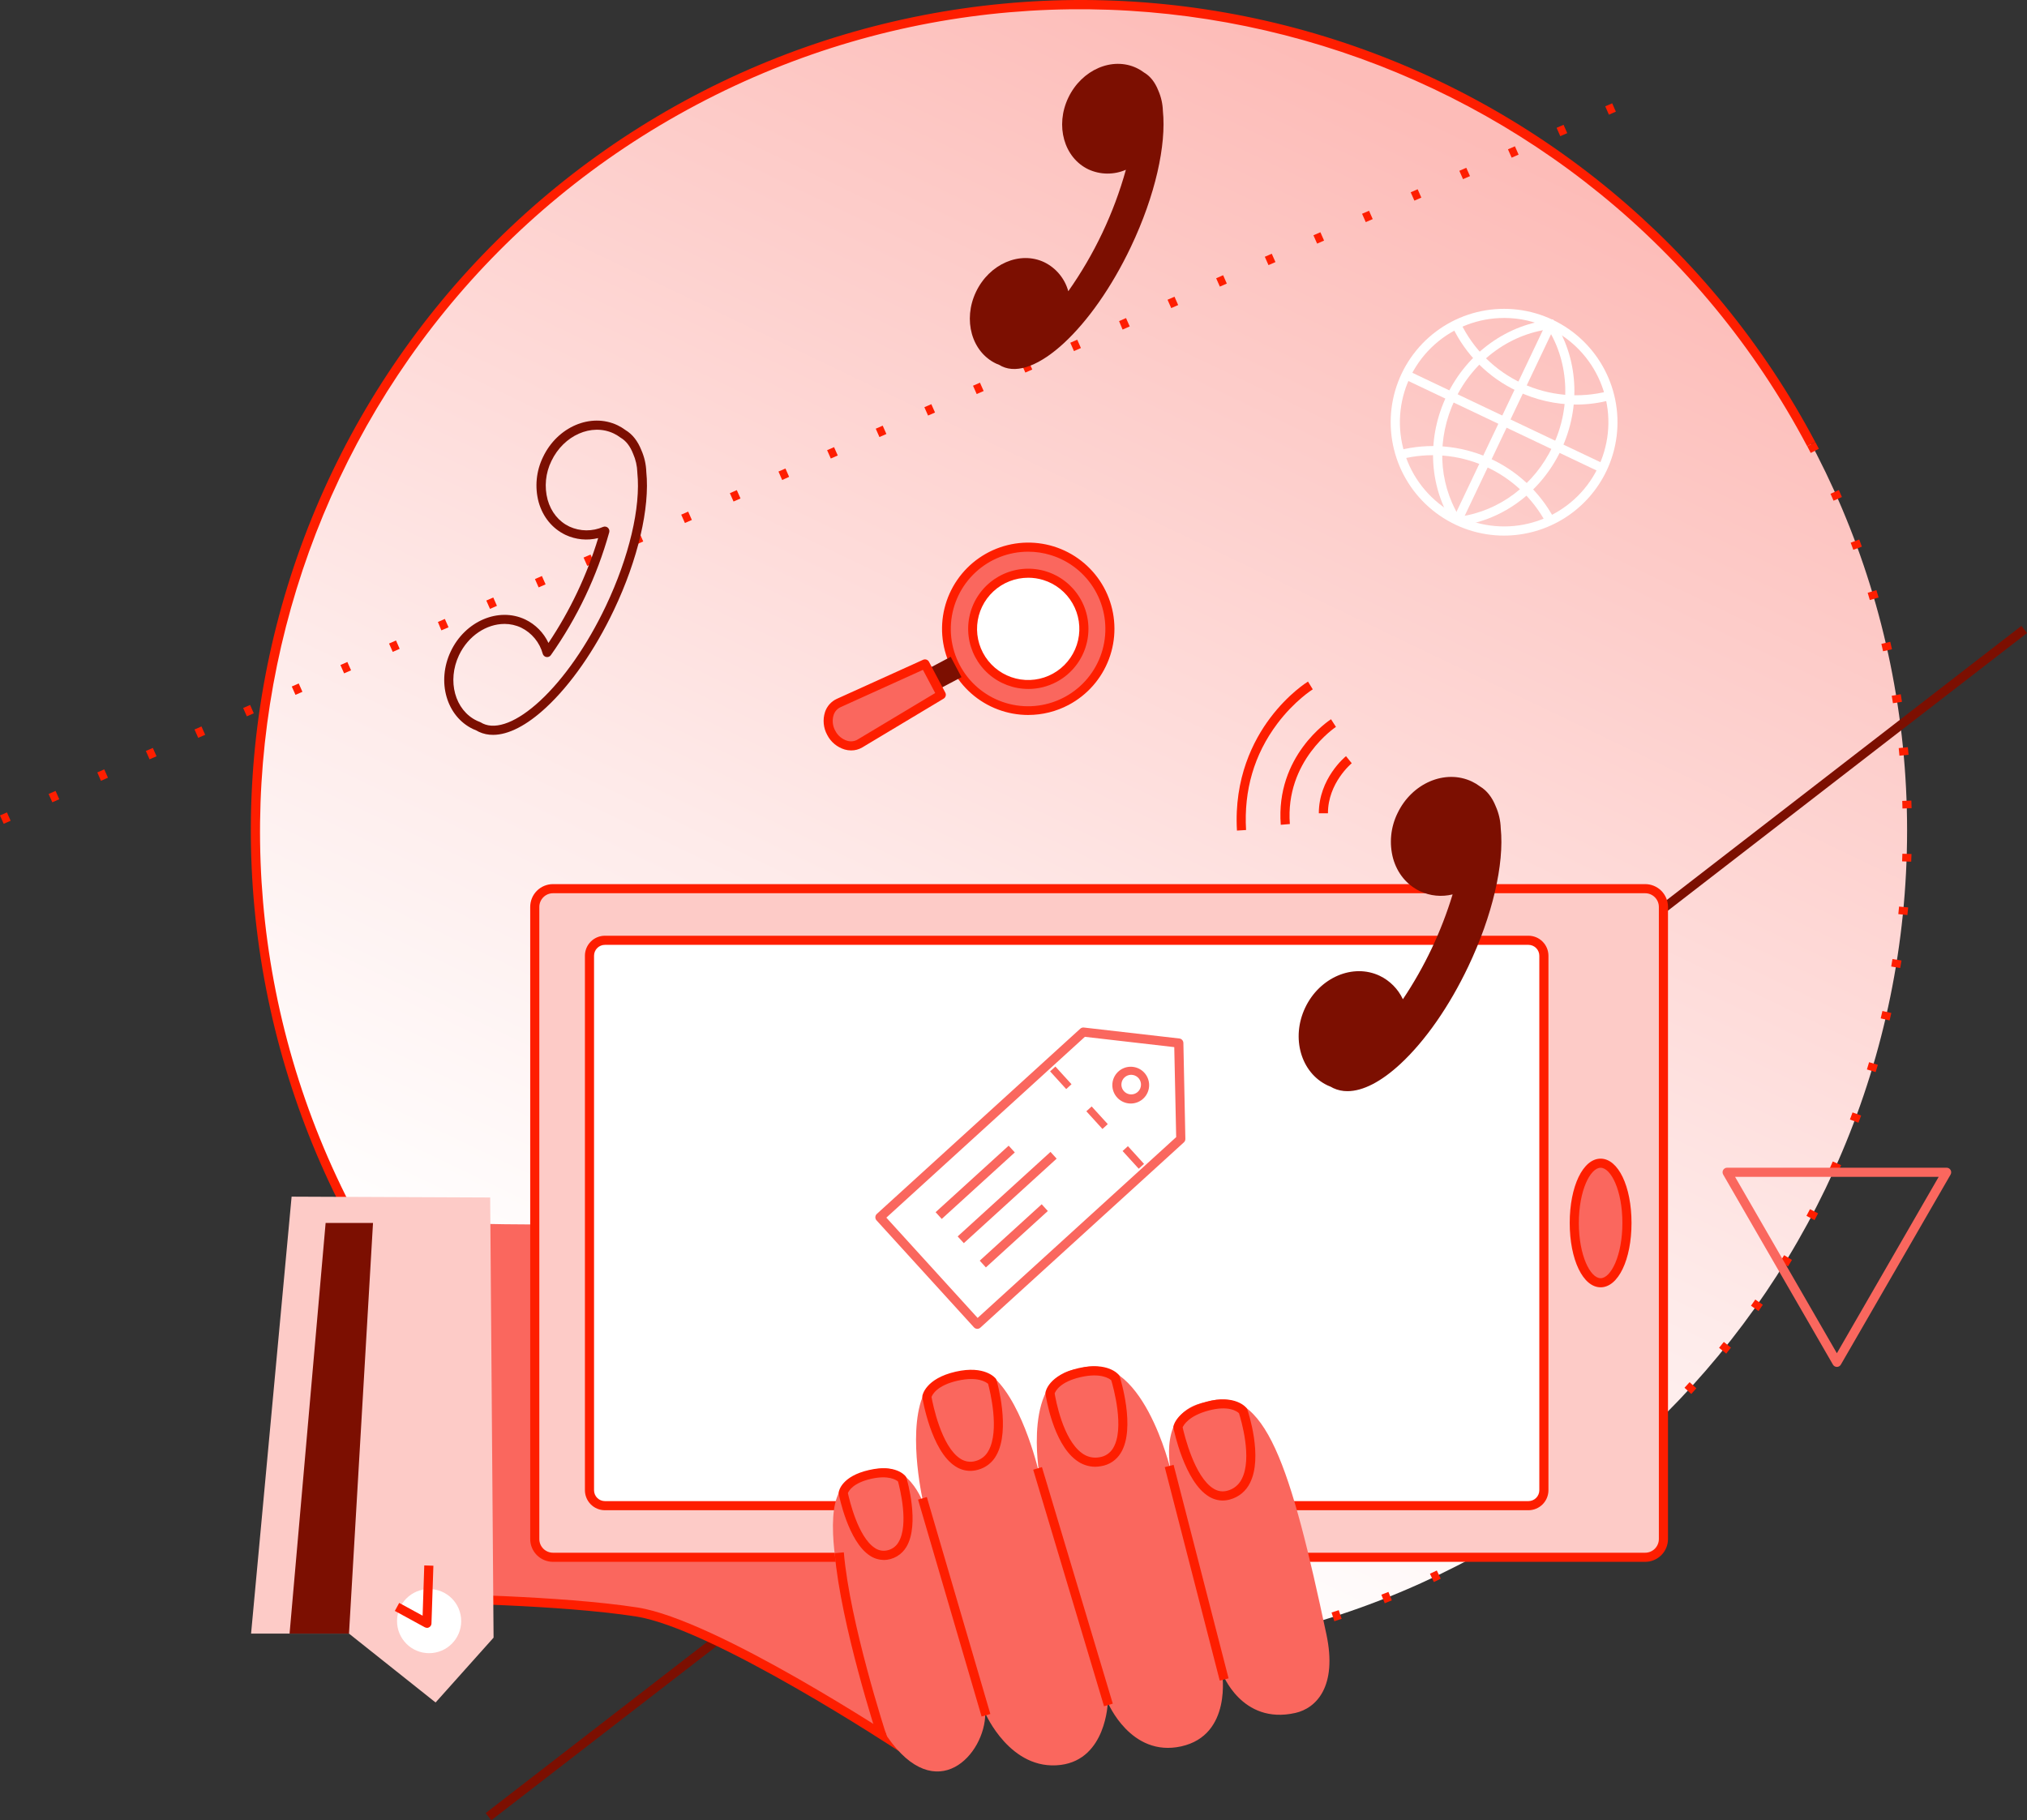<svg xmlns="http://www.w3.org/2000/svg" xmlns:xlink="http://www.w3.org/1999/xlink" id="Layer_1" data-name="Layer 1" viewBox="0 0 1333.77 1197.92"><rect x="0" y="0" width="1333.77" height="1197.92" fill="#333333" stroke="none"/><defs><style>      .cls-1 {        fill: url(#linear-gradient);      }      .cls-2 {        fill: #fff;      }      .cls-3 {        fill: #7c0f01;      }      .cls-4 {        fill: #fe1e00;      }      .cls-5 {        fill: #fa675e;      }      .cls-6 {        fill: #fdcbc7;      }    </style><linearGradient id="linear-gradient" x1="468.27" y1="146.55" x2="938.39" y2="1126.71" gradientTransform="translate(0 1200) scale(1 -1)" gradientUnits="userSpaceOnUse"><stop offset=".1" stop-color="#fff"></stop><stop offset=".41" stop-color="#feebea"></stop><stop offset="1" stop-color="#fdbcb8"></stop></linearGradient></defs><path class="cls-1" d="M711.46,1089.83c300.12,0,543.41-243.3,543.41-543.41S1011.58,3.01,711.46,3.01,168.05,246.3,168.05,546.42s243.29,543.41,543.41,543.41Z"></path><path class="cls-4" d="M709.73,1092.93h-5l.08-6h5l-.08,6ZM739.88,1092.22l-.3-6,5-.28.37,6-5.07.28ZM674.55,1091.65c-1.67-.11-3.35-.23-5-.36l.46-6,5,.37-.46,5.99ZM774.95,1089.27l-.69-6,4.94-.6.75,6c-1.67.21-3.28.41-5,.65v-.05ZM639.53,1088.12l-5-.69.85-5.94,4.92.68-.77,5.95ZM809.76,1084.06l-1.08-5.9,4.89-.92,1.14,5.89c-1.65.32-3.3.63-4.95.93h0ZM604.82,1082.32l-4.93-1,1.23-5.87c1.62.34,3.25.67,4.87,1l-1.17,5.87ZM844.16,1076.58l-1.46-5.82c1.61-.4,3.21-.82,4.82-1.24l1.52,5.81-4.88,1.25ZM570.55,1074.32c-1.62-.44-3.24-.88-4.85-1.32l1.6-5.78,4.8,1.3-1.55,5.8ZM878,1066.89l-1.83-5.71,4.73-1.54,1.89,5.69c-1.59.55-3.19,1.08-4.79,1.59v-.03ZM536.87,1064.15c-1.59-.53-3.17-1.07-4.76-1.62l2-5.67,4.7,1.61-1.94,5.68ZM911.15,1055.05l-2.2-5.58c1.55-.61,3.09-1.22,4.63-1.85l2.25,5.56c-1.56.66-3.16,1.29-4.68,1.9v-.03ZM503.9,1051.86l-4.64-1.93,2.33-5.53,4.59,1.91-2.28,5.55ZM943.47,1041.1l-2.55-5.43c1.5-.7,3-1.42,4.5-2.14l2.6,5.41c-1.51.75-3.02,1.48-4.55,2.19v-.03ZM471.8,1037.48l-4.5-2.22,2.67-5.37c1.49.74,3,1.47,4.46,2.19l-2.63,5.4ZM974.85,1025.13l-2.9-5.26c1.46-.8,2.9-1.6,4.34-2.41l2.94,5.23-4.38,2.44ZM440.67,1021.1l-4.35-2.5,3-5.19c1.43.83,2.86,1.66,4.3,2.48l-2.95,5.21ZM1005.09,1007.25l-3.22-5.07c1.4-.89,2.8-1.78,4.19-2.68l3.26,5c-1.39.92-2.79,1.84-4.21,2.75h-.02ZM410.67,1002.73l-4.18-2.78,3.35-5,4.13,2.75-3.3,5.03ZM1034.15,987.43l-3.54-4.85c1.34-1,2.68-2,4-3l3.58,4.82-4.04,3.03ZM381.94,982.43c-1.33-1.01-2.67-2.01-4-3l3.66-4.76,3.94,3-3.6,4.76ZM1061.88,965.74l-3.84-4.61,3.8-3.2,3.89,4.57c-1.26,1.12-2.53,2.21-3.82,3.28l-.03-.04ZM354.57,960.35l-3.78-3.28,4-4.51c1.24,1.08,2.49,2.17,3.74,3.25l-3.96,4.54ZM1088.14,942.35l-4.14-4.35c1.2-1.13,2.39-2.28,3.58-3.42l4.17,4.31-3.61,3.46ZM328.7,936.55l-3.56-3.52,4.25-4.25c1.16,1.17,2.34,2.34,3.52,3.49l-4.21,4.28ZM1112.81,917.33l-4.4-4.07c1.12-1.22,2.23-2.43,3.34-3.65l4.45,4c-1.1,1.28-2.22,2.53-3.36,3.77l-.03-.05ZM304.43,911.14l-3.33-3.76,4.51-4c1.09,1.25,2.19,2.49,3.3,3.72l-4.48,4.04ZM1135.82,890.76l-4.66-3.78c1.04-1.28,2.08-2.57,3.11-3.86l4.69,3.73c-1.02,1.34-2.06,2.66-3.11,3.96l-.03-.05ZM281.82,884.18c-1.04-1.34-2.07-2.67-3.09-4l4.75-3.66c1,1.31,2,2.62,3.06,3.92l-4.72,3.74ZM1157.05,862.75l-4.9-3.47c.96-1.34,1.91-2.69,2.85-4.06l4.93,3.42c-.93,1.41-1.87,2.8-2.83,4.16l-.05-.05ZM261.05,855.81c-.95-1.38-1.89-2.77-2.83-4.16l5-3.34,2.79,4.11-4.96,3.39ZM1176.48,833.42l-5.1-3.15,2.58-4.24,5.14,3.1c-.86,1.49-1.73,2.91-2.61,4.34v-.05ZM242.11,826.22c-.86-1.44-1.71-2.88-2.55-4.33l5.18-3c.84,1.43,1.68,2.86,2.53,4.28l-5.16,3.05ZM1193.97,802.95l-5.31-2.81c.78-1.47,1.55-2.93,2.31-4.4l5.33,2.76c-.77,1.49-1.55,2.98-2.33,4.45ZM1209.44,771.37l-5.47-2.47c.68-1.51,1.36-3,2-4.54l5.5,2.42c-.67,1.53-1.34,3.06-2.03,4.59ZM1222.87,738.85l-5.62-2.11c.58-1.55,1.16-3.1,1.73-4.66l5.63,2.06c-.57,1.57-1.15,3.14-1.74,4.71ZM1234.18,705.54l-5.74-1.75c.49-1.58,1-3.17,1.43-4.76l5.76,1.7c-.48,1.59-.96,3.21-1.45,4.81ZM1243.35,671.54l-5.84-1.37c.38-1.62.75-3.23,1.12-4.85l5.85,1.32c-.37,1.66-.74,3.3-1.13,4.93v-.03ZM1250.35,637.05l-5.92-1c.28-1.63.55-3.27.81-4.91l5.93.95c-.3,1.68-.57,3.34-.85,4.99l.03-.03ZM1255.1,602.18l-6-.62c.17-1.65.33-3.3.49-4.95l6,.56c-.18,1.7-.35,3.37-.52,5.04l.03-.03ZM1257.6,567.07l-6-.23c.06-1.66.12-3.32.17-5l6,.18c-.1,1.73-.1,3.41-.2,5.08l.03-.03ZM1251.83,532.07l-.15-5,6-.21c.06,1.67.11,3.35.15,5l-6,.21ZM1249.83,497.32c-.15-1.65-.31-3.3-.47-5l6-.6c.17,1.67.33,3.34.48,5l-6.01.6ZM1245.56,462.78c-.26-1.64-.52-3.28-.79-4.91l5.92-1c.27,1.66.54,3.31.8,5l-5.93.91ZM1239.06,428.59c-.36-1.62-.73-3.24-1.11-4.86l5.84-1.36c.38,1.63.76,3.27,1.12,4.9l-5.85,1.32ZM1230.35,394.88c-.46-1.59-.94-3.18-1.42-4.77l5.74-1.74c.49,1.61.97,3.22,1.44,4.83l-5.76,1.68ZM1219.48,361.81c-.57-1.56-1.14-3.11-1.73-4.67l5.62-2.11c.59,1.57,1.17,3.15,1.75,4.72l-5.64,2.06ZM1206.48,329.51c-.67-1.52-1.34-3-2-4.56l5.48-2.46c.67,1.53,1.33,3.07,2,4.6l-5.48,2.42ZM1191.48,298.09c-.76-1.48-1.53-2.95-2.31-4.42l5.3-2.81c.79,1.49,1.57,2.98,2.34,4.47l-5.33,2.76Z"></path><path class="cls-4" d="M228.5,801.99c-33.56-63.42-54.3-132.84-61.04-204.27-6.74-71.44.66-143.51,21.78-212.08,42.64-138.5,138.56-254.39,266.64-322.17C583.97-4.33,733.74-18.45,872.24,24.19c138.5,42.64,254.39,138.56,322.17,266.65l-5.3,2.81C1049.73,30.32,722.07-70.61,458.67,68.77,195.27,208.15,94.41,535.77,233.79,799.19l-5.29,2.8Z"></path><path class="cls-4" d="M2.42,542.13l-2.42-5.49,4.57-2,2.43,5.49-4.58,2ZM34.42,527.98l-2.43-5.48,4.58-2,2.42,5.48-4.57,2ZM66.42,513.84l-2.39-5.52,4.57-2,2.43,5.49-4.61,2.03ZM98.42,499.7l-2.43-5.49,4.58-2,2.42,5.49-4.57,2ZM130.42,485.56l-2.42-5.49,4.57-2,2.43,5.49-4.58,2ZM162.42,471.41l-2.43-5.48,4.58-2,2.42,5.48-4.57,2ZM194.42,457.27l-2.43-5.49,4.57-2,2.43,5.49-4.57,2ZM226.42,443.13l-2.42-5.49,4.57-2,2.42,5.49-4.57,2ZM258.42,428.99l-2.43-5.49,4.58-2,2.42,5.49-4.57,2ZM290.42,414.84l-2.28-5.52,4.57-2,2.42,5.49-4.71,2.03ZM322.42,400.7l-2.43-5.49,4.58-2,2.42,5.49-4.57,2ZM354.42,386.56l-2.42-5.49,4.57-2,2.43,5.49-4.58,2ZM386.42,372.42l-2.43-5.49,4.58-2,2.42,5.48-4.57,2.01ZM418.67,358.32l-2.42-5.49,4.57-2,2.43,5.49-4.58,2ZM450.67,344.18l-2.43-5.49,4.58-2,2.42,5.49-4.57,2ZM482.67,330.04l-2.42-5.49,4.57-2,2.43,5.49-4.58,2ZM514.67,315.89l-2.43-5.57,4.58-2,2.42,5.48-4.57,2.09ZM546.67,301.75l-2.43-5.49,4.57-2,2.43,5.49-4.57,2ZM578.67,287.61l-2.42-5.49,4.57-2,2.42,5.49-4.57,2ZM610.67,273.47l-2.43-5.49,4.57-2,2.43,5.49-4.57,2ZM642.67,259.32l-2.42-5.48,4.57-2,2.42,5.48-4.57,2ZM674.67,245.18l-2.43-5.49,4.58-2,2.42,5.49-4.57,2ZM706.67,231.04l-2.42-5.49,4.57-2,2.42,5.49-4.57,2ZM738.67,216.9l-2.32-5.58,4.58-2,2.42,5.49-4.68,2.09ZM770.67,202.75l-2.42-5.49,4.57-2,2.42,5.49-4.57,2ZM802.67,188.61l-2.43-5.49,4.58-2,2.42,5.49-4.57,2ZM834.67,174.47l-2.42-5.49,4.57-2,2.43,5.49-4.58,2ZM866.67,160.33l-2.43-5.49,4.58-2,2.42,5.48-4.57,2.01ZM898.67,146.18l-2.42-5.49,4.57-2,2.43,5.49-4.58,2ZM930.67,132.04l-2.43-5.49,4.58-2,2.42,5.49-4.57,2ZM962.67,117.9l-2.42-5.49,4.57-2,2.43,5.49-4.58,2ZM994.67,103.76l-2.43-5.49,4.58-2,2.42,5.48-4.57,2.01ZM1026.67,89.61l-2.42-5.49,4.57-2,2.43,5.49-4.58,2ZM1058.67,75.47l-2.42-5.49,4.57-2,2.42,5.49-4.57,2Z"></path><path class="cls-3" d="M1330.1,411.87l-1010.53,781.31,3.67,4.74,1010.53-781.3-3.67-4.75Z"></path><path class="cls-5" d="M297.21,804.83s53.33,2.21,120.89,0c67.56-2.21,108.44-26.79,108.44-26.79l64,372.57s-120-81.78-171.55-89.78-136-8.88-136-8.88l14.22-247.12Z"></path><path class="cls-4" d="M591.18,1152.22c-1.21-.8-122.33-80.61-172.65-88.42-50.75-7.88-134.73-8.85-135.57-8.85l.06-6c.85,0,85.25,1,136.43,8.92,51.61,8,170,86,175,89.35l-3.27,5Z"></path><path class="cls-5" d="M1208.67,899.55c-.53,0-1.04-.14-1.5-.41-.45-.26-.83-.64-1.09-1.09l-72.23-125.09c-.26-.46-.4-.97-.4-1.5s.14-1.05.4-1.5.64-.83,1.1-1.1.97-.4,1.5-.4h144.45c.53,0,1.04.14,1.5.41.45.26.83.64,1.09,1.1.26.46.4.97.4,1.5s-.14,1.04-.4,1.5l-72.22,125.09c-.26.45-.64.83-1.1,1.09-.46.27-.97.41-1.5.41h0ZM1141.67,774.46l67,116.09,67-116.09h-134Z"></path><path class="cls-6" d="M1082.55,584.83H363.88c-6.63,0-12,5.37-12,12v416c0,6.62,5.37,12,12,12h718.67c6.63,0,12-5.38,12-12v-416c0-6.63-5.37-12-12-12Z"></path><path class="cls-4" d="M1082.54,1027.83H363.88c-3.98,0-7.79-1.58-10.61-4.4-2.81-2.81-4.39-6.63-4.39-10.6v-416c0-3.98,1.58-7.79,4.39-10.61,2.81-2.81,6.63-4.39,10.61-4.39h718.66c3.98,0,7.79,1.58,10.61,4.39,2.81,2.81,4.39,6.63,4.39,10.61v416c0,3.97-1.58,7.79-4.39,10.6-2.82,2.82-6.63,4.4-10.61,4.4ZM363.88,587.83c-2.39,0-4.68.95-6.36,2.64s-2.64,3.98-2.64,6.36v416c0,1.18.23,2.35.68,3.44.45,1.09,1.12,2.08,1.95,2.92.84.84,1.83,1.5,2.92,1.95,1.09.45,2.26.69,3.44.69h718.66c1.18,0,2.35-.24,3.44-.69,1.1-.45,2.09-1.11,2.92-1.95.84-.84,1.5-1.83,1.95-2.92.46-1.09.69-2.26.69-3.44v-416c0-2.39-.95-4.68-2.64-6.36-1.68-1.69-3.97-2.64-6.36-2.64H363.88Z"></path><path class="cls-2" d="M1005.73,618.8H398.03c-5.61,0-10.15,4.54-10.15,10.15v351.76c0,5.6,4.54,10.15,10.15,10.15h607.7c5.61,0,10.15-4.55,10.15-10.15v-351.76c0-5.61-4.54-10.15-10.15-10.15Z"></path><path class="cls-4" d="M1005.73,993.87H398.02c-3.49-.01-6.83-1.4-9.29-3.86-2.46-2.47-3.85-5.81-3.85-9.29v-351.77c0-3.49,1.39-6.83,3.85-9.29,2.46-2.47,5.8-3.85,9.29-3.86h607.71c3.49,0,6.83,1.39,9.29,3.86,2.47,2.47,3.85,5.81,3.86,9.29v351.77c-.01,3.48-1.39,6.82-3.86,9.29-2.46,2.46-5.8,3.85-9.29,3.86h0ZM398.02,621.8c-1.9,0-3.71.76-5.05,2.1-1.34,1.34-2.09,3.16-2.09,5.05v351.77c0,1.89.75,3.71,2.09,5.05,1.34,1.34,3.15,2.09,5.05,2.1h607.71c1.9-.01,3.71-.76,5.05-2.1,1.34-1.34,2.1-3.16,2.1-5.05v-351.77c0-1.9-.76-3.71-2.1-5.05-1.34-1.34-3.15-2.09-5.05-2.1H398.02Z"></path><path class="cls-5" d="M1053.21,844.16c9.57,0,17.33-17.61,17.33-39.33s-7.76-39.33-17.33-39.33-17.33,17.61-17.33,39.33,7.76,39.33,17.33,39.33Z"></path><path class="cls-4" d="M1053.21,847.17c-11.59,0-20.33-18.2-20.33-42.34s8.74-42.33,20.33-42.33,20.33,18.2,20.33,42.33-8.74,42.34-20.33,42.34ZM1053.21,768.5c-6.78,0-14.33,14.92-14.33,36.33s7.55,36.34,14.33,36.34,14.33-14.92,14.33-36.34-7.55-36.33-14.33-36.33h0Z"></path><path class="cls-2" d="M989.67,352.48c-16.17,0-31.9-5.26-44.82-14.98-12.93-9.72-22.34-23.37-26.84-38.9-4.49-15.53-3.82-32.1,1.92-47.22,5.74-15.12,16.23-27.96,29.9-36.6,13.67-8.64,29.78-12.6,45.89-11.3,16.12,1.31,31.37,7.81,43.47,18.54,12.1,10.73,20.39,25.09,23.62,40.93,3.23,15.84,1.23,32.31-5.71,46.91h0c-6.07,12.74-15.63,23.51-27.56,31.05-11.93,7.54-25.76,11.55-39.87,11.56h0ZM989.83,209.25c-16.88-.03-33.18,6.18-45.78,17.42-12.6,11.24-20.61,26.73-22.49,43.51-1.89,16.78,2.47,33.66,12.26,47.42,9.78,13.76,24.3,23.43,40.76,27.15,16.47,3.73,33.73,1.25,48.49-6.96,14.75-8.21,25.97-21.57,31.49-37.52,5.52-15.96,4.96-33.39-1.57-48.96s-18.57-28.19-33.82-35.43c-9.16-4.35-19.18-6.62-29.32-6.64h-.02Z"></path><path class="cls-2" d="M961.34,345.92l-.84-5.94c26.31-3.72,49.19-21,61.2-46.29,12.6-26.5,10.7-57.21-5-80.14l5-3.38c16.85,24.69,18.92,57.67,5.41,86.09-12.87,27.06-37.44,45.66-65.77,49.66Z"></path><path class="cls-2" d="M1017.78,211.88l-61.39,129.12,5.42,2.58,61.39-129.12-5.42-2.58Z"></path><path class="cls-2" d="M954.89,342.85c-14.78-24.48-15.91-55.28-3-82.37,13.51-28.41,40.4-47.63,70.18-50.15l.51,6c-27.67,2.34-52.68,20.25-65.27,46.75-12,25.27-11,53.94,2.74,76.69l-5.16,3.08Z"></path><path class="cls-2" d="M1017.3,344.16c-8.92-16.64-23.15-29.81-40.43-37.43-17.28-7.61-36.6-9.22-54.9-4.57l-1.55-5.8c19.62-5.01,40.36-3.3,58.9,4.86,18.53,8.16,33.8,22.3,43.35,40.16l-5.37,2.78Z"></path><path class="cls-2" d="M927.03,244.24l-2.58,5.42,129.12,61.39,2.58-5.42-129.12-61.39Z"></path><path class="cls-2" d="M1037.16,266.24c-13.46-.03-26.74-3.06-38.88-8.86-18.75-8.81-33.86-23.86-42.73-42.58l5.43-2.54c8.48,17.65,22.83,31.81,40.6,40.04,17.76,8.23,37.84,10.04,56.79,5.1l1.58,5.79c-7.43,2.03-15.09,3.06-22.79,3.05h0Z"></path><path class="cls-5" d="M676.55,467.52c29.67,0,53.72-24.05,53.72-53.72s-24.05-53.72-53.72-53.72-53.72,24.05-53.72,53.72,24.05,53.72,53.72,53.72Z"></path><path class="cls-4" d="M676.67,470.52c-13.85.02-27.24-5.03-37.62-14.2-10.39-9.17-17.06-21.82-18.76-35.57-1.7-13.75,1.7-27.65,9.55-39.07,7.85-11.42,19.6-19.57,33.05-22.92,13.44-3.35,27.65-1.66,39.93,4.75,12.28,6.41,21.8,17.09,26.75,30.03,4.95,12.94,4.99,27.25.11,40.21-4.87,12.97-14.33,23.71-26.58,30.18-8.15,4.31-17.22,6.56-26.43,6.58h0ZM676.51,363.06c-12.83,0-25.19,4.84-34.6,13.56s-15.18,20.68-16.14,33.47c-.97,12.79,2.94,25.48,10.93,35.52s19.49,16.68,32.17,18.6c12.69,1.92,25.63-1.03,36.24-8.25,10.6-7.22,18.09-18.18,20.95-30.69s.89-25.63-5.51-36.75c-6.41-11.12-16.78-19.4-29.04-23.19-4.86-1.51-9.93-2.28-15.02-2.27h.02Z"></path><path class="cls-2" d="M676.55,450.39c20.21,0,36.59-16.38,36.59-36.59s-16.38-36.59-36.59-36.59-36.59,16.38-36.59,36.59,16.38,36.59,36.59,36.59Z"></path><path class="cls-4" d="M676.67,453.39c-9.66.01-19-3.51-26.24-9.91s-11.9-15.23-13.08-24.82c-1.18-9.59,1.19-19.29,6.66-27.25s13.68-13.65,23.06-15.98c9.38-2.33,19.29-1.15,27.86,3.32,8.57,4.47,15.2,11.92,18.66,20.95,3.45,9.03,3.48,19.01.08,28.05-3.4,9.05-10,16.54-18.54,21.06-5.69,3-12.02,4.58-18.45,4.59ZM676.56,380.2c-8.49,0-16.67,3.21-22.89,8.98-6.23,5.77-10.04,13.69-10.68,22.16-.64,8.47,1.95,16.86,7.24,23.5,5.29,6.64,12.9,11.03,21.3,12.3,8.4,1.27,16.96-.68,23.98-5.47,7.02-4.78,11.97-12.04,13.86-20.31s.59-16.97-3.66-24.32c-4.24-7.36-11.11-12.84-19.22-15.34-3.23-1-6.6-1.51-9.98-1.5h.05Z"></path><path class="cls-3" d="M632.65,445.62l-7.08-13.38-38.61,20.44,7.08,13.38,38.62-20.44Z"></path><path class="cls-5" d="M546.94,482.23c-4-7.62-1.82-16.56,4.86-19.59l56.87-25.73,10.73,20.26-53.61,32.15c-6.25,3.71-14.83.5-18.85-7.09Z"></path><path class="cls-4" d="M560.05,493.85c-1.42,0-2.83-.2-4.2-.59-2.48-.74-4.78-1.98-6.77-3.63s-3.62-3.7-4.79-6h0c-1.24-2.27-2.01-4.77-2.26-7.35-.25-2.58.03-5.18.82-7.65.62-1.9,1.62-3.65,2.95-5.15s2.95-2.7,4.76-3.54l56.83-25.74c.7-.31,1.49-.35,2.21-.11s1.32.76,1.68,1.44l10.72,20.26c.37.68.46,1.48.25,2.22s-.69,1.38-1.36,1.78l-53.55,32.11c-2.21,1.3-4.73,1.97-7.29,1.95ZM549.59,480.85c.8,1.58,1.9,2.99,3.26,4.13,1.35,1.14,2.92,2,4.61,2.52,1.12.35,2.31.45,3.48.32,1.17-.13,2.3-.51,3.31-1.1l51.12-30.64-8.08-15.26-54.25,24.58c-1.07.5-2.02,1.22-2.8,2.11s-1.36,1.93-1.72,3.05c-.53,1.7-.7,3.49-.52,5.25.18,1.77.72,3.48,1.58,5.04h0Z"></path><path class="cls-5" d="M643.08,874.51c-.42-.01-.83-.1-1.22-.27-.38-.17-.72-.42-1-.73l-64.1-70.4c-.27-.29-.47-.63-.61-1-.13-.37-.19-.76-.17-1.16.02-.39.11-.78.28-1.14s.4-.68.7-.94l133.87-121.9c.32-.29.69-.5,1.1-.64s.84-.17,1.26-.12l62.8,7.21c.72.08,1.39.41,1.88.95s.77,1.23.8,1.95l1.3,63.2c0,.43-.08.85-.25,1.25-.17.39-.43.75-.75,1.03l-133.87,121.9c-.55.51-1.27.8-2.02.81h0ZM583.22,801.32l60.06,66,130.65-119-1.26-59.22-58.81-6.78-130.64,119Z"></path><path class="cls-5" d="M744.33,726.22h-.6c-3.18-.08-6.21-1.41-8.42-3.7-2.21-2.29-3.43-5.37-3.39-8.55.04-3.19,1.33-6.23,3.6-8.47s5.32-3.49,8.51-3.49,6.24,1.25,8.51,3.49c2.27,2.24,3.56,5.28,3.6,8.47s-1.18,6.26-3.39,8.55c-2.21,2.3-5.24,3.62-8.42,3.7h0ZM744.33,707.31c-1.6,0-3.15.6-4.33,1.68-1.1,1-1.83,2.36-2.04,3.84-.22,1.48.08,2.98.85,4.26.77,1.28,1.96,2.25,3.36,2.75s2.94.5,4.35,0c1.4-.5,2.59-1.48,3.35-2.76.76-1.28,1.06-2.79.84-4.27-.22-1.47-.95-2.83-2.06-3.83-1.11-1-2.53-1.58-4.02-1.65h-.31Z"></path><path class="cls-5" d="M690.96,705.06l3.49-3.18,10.61,11.65-3.5,3.18-10.6-11.65ZM714.82,731.32l3.49-3.18,10.61,11.64-3.5,3.19-10.6-11.65ZM738.67,757.48l3.5-3.19,10.6,11.65-3.49,3.18-10.61-11.64Z"></path><path class="cls-5" d="M685.43,792.52l-40.76,37.11,4.04,4.44,40.76-37.11-4.04-4.44Z"></path><path class="cls-5" d="M691.23,758.05l-61.08,55.62,4.04,4.44,61.08-55.62-4.04-4.44Z"></path><path class="cls-5" d="M663.7,753.96l-48.07,43.77,4.04,4.44,48.07-43.77-4.04-4.44Z"></path><path class="cls-3" d="M984.49,545.2c-.14-4.6-1.16-9.13-3-13.34-2.12-5.38-5.22-9.43-9.31-11.83-1.53-1.17-3.18-2.17-4.92-3-16.08-7.64-36.2,1.1-45,19.51-8.8,18.41-2.82,39.54,13.25,47.18,3.86,1.78,8.05,2.72,12.29,2.76,4.25.04,8.46-.81,12.35-2.51-7.96,28.62-20.78,55.65-37.9,79.93-1.13-4.12-3.13-7.94-5.85-11.23-2.72-3.29-6.11-5.96-9.94-7.84-16.07-7.64-36.2,1.1-44.95,19.52s-2.84,39.54,13.26,47.18c.72.34,1.45.64,2.19.91.52.33,1.06.63,1.61.9,21.4,10.16,59.39-25,84.85-78.6,16.16-33.99,23.39-67.2,21.07-89.54Z"></path><path class="cls-3" d="M765.18,72.95c-.14-4.6-1.16-9.13-3-13.34-2.12-5.38-5.22-9.43-9.31-11.83-1.53-1.17-3.18-2.17-4.92-3-16.08-7.64-36.2,1.1-45,19.51-8.8,18.41-2.82,39.54,13.25,47.18,3.86,1.78,8.05,2.72,12.29,2.76,4.25.04,8.46-.81,12.35-2.51-7.96,28.62-20.78,55.65-37.9,79.93-1.13-4.12-3.13-7.94-5.85-11.23-2.72-3.29-6.11-5.96-9.94-7.84-16.07-7.64-36.2,1.1-44.95,19.52s-2.84,39.54,13.26,47.18c.72.34,1.45.64,2.19.91.52.33,1.06.63,1.61.9,21.4,10.16,59.39-25,84.85-78.6,16.16-33.99,23.39-67.2,21.07-89.54Z"></path><path class="cls-3" d="M886.67,718.08c-3.23.04-6.43-.64-9.36-2-.52-.25-1.05-.53-1.65-.89-.81-.31-1.49-.6-2.15-.91-17.54-8.34-24.12-31.3-14.67-51.18,9.45-19.88,31.41-29.27,49-20.94,6.71,3.23,12.11,8.68,15.27,15.43,14.25-21.26,25.27-44.51,32.72-69-7.2,1.79-14.8,1.04-21.52-2.12-8.64-4.15-14.87-11.73-17.64-21.49-2.67-9.93-1.65-20.49,2.86-29.73,9.45-19.88,31.41-29.27,49-20.93,1.87.89,3.64,1.97,5.3,3.21,4.52,2.71,8,7.14,10.4,13.17,1.99,4.51,3.1,9.36,3.26,14.29,2.44,23.75-5.54,57.77-21.34,91-12.48,26.25-28.33,49-44.63,64.12-12.77,11.85-24.8,17.97-34.85,17.97ZM894.17,645.08c-11.8,0-23.83,7.76-29.91,20.56-8,16.9-2.73,36.27,11.83,43.19.57.27,1.19.53,2,.82.18.06.35.15.51.25.51.31.94.54,1.34.74,9,4.29,22.72-1.14,37.57-14.89,15.76-14.59,31.13-36.72,43.29-62.29,15.37-32.36,23.15-65.23,20.78-87.94v-.2c-.13-4.21-1.07-8.36-2.77-12.22l-.06-.13c-1.91-4.86-4.61-8.34-8-10.35-.1-.06-.2-.12-.29-.19-1.37-1.04-2.85-1.93-4.4-2.68-14.56-6.92-32.93,1.2-41,18.09-3.89,7.93-4.78,17-2.5,25.53,2.26,8.07,7.35,14.33,14.33,17.65,3.48,1.6,7.26,2.44,11.08,2.48,3.83.03,7.62-.75,11.13-2.29.51-.2,1.08-.26,1.62-.16.55.1,1.05.34,1.47.71.41.37.72.84.88,1.37.16.53.17,1.09.03,1.63-8.08,28.97-21.08,56.33-38.43,80.89-.33.46-.78.81-1.3,1.03-.52.21-1.09.28-1.64.19-.56-.09-1.07-.34-1.49-.72-.43-.37-.73-.86-.89-1.4-1.01-3.71-2.8-7.17-5.25-10.13-2.45-2.97-5.5-5.38-8.95-7.08-3.44-1.63-7.2-2.47-11.01-2.47h.03Z"></path><path class="cls-4" d="M867.79,535.22c0-22.81,17.15-37,17.88-37.6l3.77,4.66-1.88-2.33,1.89,2.33c-.16.13-15.7,13-15.66,32.93h-6Z"></path><path class="cls-4" d="M842.75,542.79c-3.51-45.36,31.57-68.47,33.06-69.47l3.25,5.05-1.62-2.53,1.62,2.52c-.33.22-33.55,22.22-30.33,63.93l-5.98.5Z"></path><path class="cls-4" d="M813.92,546.59c-2-34.55,10.75-59.34,21.82-74.06,12-16,24.4-23.67,24.92-24l3.14,5.11-1.57-2.56,1.57,2.56c-.12.07-12.08,7.56-23.41,22.69-15.13,20.19-22,43.71-20.48,69.9l-5.99.36Z"></path><path class="cls-6" d="M191.88,787.5l130.66.56,2.23,289.66-38.15,42.67-56.98-45.33h-64.43l26.67-287.56Z"></path><path class="cls-3" d="M214.26,804.83l-23.72,270.23h39.1l15.8-270.23h-31.18Z"></path><path class="cls-2" d="M282.36,1087.94c11.66,0,21.11-9.46,21.11-21.11s-9.45-21.11-21.11-21.11-21.11,9.45-21.11,21.11,9.45,21.11,21.11,21.11Z"></path><path class="cls-5" d="M793.37,922.8c39.41-12.88,56.16,43.58,79.4,152.7,7.33,34.45-6.67,48.67-20.45,51.78-35.54,8-48.2-26.45-48.2-26.45,0,0,6.84,41-26.91,48.45-33.27,7.35-48.29-28.89-48.29-28.89,0,0-1,37.25-30.91,41.08-33.24,4.25-49.69-34-49.69-34,0,27-32.07,62.3-64.52,15.41,0,0-33.54-80.48-35.63-133.34-1.32-33.43,10.51-36.4,24.61-41.58,24.59-9,34.91,21.73,34.91,21.73,0,0-10.52-44.16-.84-70,0,0,10.64-13.38,21-16.19,11.27-3.07,26.59,3.45,26.59,3.45,19.52,18.5,29.45,63.22,29.45,63.22,0,0-11.53-65.68,25.81-69.29,41.63-14.22,60.73,67,60.73,67,0,0-9.21-39.74,22.94-45.08Z"></path><path class="cls-4" d="M577.32,1143.1c-.24-.74-24.13-74.14-28.08-121l6-.5c3.89,46.16,27.57,118.9,27.8,119.63l-5.72,1.87Z"></path><path class="cls-4" d="M609.85,985.19l-5.76,1.69,41.8,142.75,5.76-1.68-41.8-142.76Z"></path><path class="cls-4" d="M685.6,965.48l-5.75,1.72,46.61,155.67,5.75-1.72-46.61-155.67Z"></path><path class="cls-4" d="M772.22,964.01l-5.81,1.5,36.18,140.48,5.81-1.49-36.17-140.49Z"></path><path class="cls-4" d="M638.46,967.97c-3.5-.02-6.92-1.06-9.84-3-15.88-10.2-21.49-43.9-21.72-45.33-.05-.32-.05-.63,0-.94.07-.46,2-11.43,21.87-16,19.36-4.41,26.19,4.21,26.47,4.58.23.3.39.64.49,1,.39,1.32,9.29,32.6-.06,49.31-1.25,2.35-2.96,4.42-5.05,6.07-2.08,1.66-4.48,2.87-7.06,3.56-1.66.48-3.38.73-5.11.75h0ZM612.94,919.32c.82,4.56,6.36,32.53,18.92,40.6,1.47.98,3.14,1.64,4.89,1.9,1.75.27,3.54.15,5.23-.35,1.8-.48,3.49-1.33,4.95-2.5,1.46-1.17,2.65-2.63,3.52-4.28,7.45-13.31.94-39.45-.28-44-1.3-1.14-6.89-5.06-20.06-2.07-13.52,3.06-16.59,9.12-17.16,10.7Z"></path><path class="cls-4" d="M720.67,965.26c-4.48-.02-8.83-1.5-12.4-4.2-15.54-11.38-20.15-42.52-20.34-43.84-.05-.3-.05-.6,0-.89.07-.46,2-11.43,21.86-16,19.38-4.4,26.19,4.21,26.48,4.58.2.27.36.57.47.9.44,1.38,10.7,34,.79,50.27-1.41,2.36-3.33,4.38-5.61,5.91-2.29,1.52-4.89,2.52-7.62,2.91-1.2.21-2.41.33-3.63.36ZM693.96,916.97c.71,4.27,5.42,30.15,17.86,39.25,1.61,1.24,3.47,2.14,5.45,2.62,1.98.49,4.04.55,6.05.19,1.87-.25,3.66-.92,5.24-1.96,1.57-1.04,2.89-2.42,3.85-4.04,7.82-12.79.16-40.16-1.19-44.68-1.24-1.1-6.82-5.11-20.09-2.09-13.55,3.06-16.58,9.16-17.14,10.71h-.03Z"></path><path class="cls-4" d="M804.52,987.48c-3.22-.03-6.36-.95-9.09-2.65-16-9.67-23-43.62-23.3-45.06-.08-.4-.08-.81,0-1.2.09-.45,2.47-11,21.52-16.07,19.29-5.15,26.35,3.81,26.64,4.2.19.25.34.54.45.84.43,1.28,10.56,31.45,1.64,48.59-1.28,2.57-3.09,4.85-5.31,6.68-2.22,1.83-4.8,3.17-7.58,3.94-1.61.47-3.29.72-4.97.73ZM778.18,939.32c1.12,5,7.82,32.76,20.36,40.35,1.36.87,2.9,1.44,4.5,1.67,1.6.22,3.24.09,4.79-.38,1.99-.54,3.85-1.5,5.44-2.82,1.59-1.31,2.89-2.95,3.79-4.8,7.14-13.7-.49-39.19-1.81-43.32-1.21-1.15-6.7-5.32-20-1.76-12.91,3.47-16.32,9.35-17.07,11.06Z"></path><path class="cls-4" d="M581.45,1026.57c-3.25-.03-6.42-1.02-9.11-2.84-14.27-9.31-20.22-39.42-20.47-40.7-.06-.34-.06-.67,0-1,.16-1.07,2.14-10.58,19.94-14.62,17.35-4,23.52,3.38,24.17,4.23.22.3.39.63.49,1,.36,1.22,8.79,30.22.05,45.16-1.52,2.66-3.71,4.87-6.35,6.42s-5.65,2.38-8.71,2.41v-.06ZM557.91,982.57c1,4.44,6.63,28.89,17.71,36.12,1.18.82,2.52,1.39,3.94,1.66,1.41.28,2.87.25,4.27-.08,1.58-.34,3.06-1.01,4.36-1.97,1.3-.96,2.37-2.19,3.14-3.6,6.78-11.58.75-35.4-.43-39.75-1.2-1-6.18-4.38-17.77-1.74-11.77,2.69-14.63,7.88-15.22,9.38v-.02Z"></path><path class="cls-4" d="M280.91,1071.24c-.5,0-.99-.13-1.43-.37l-19.67-10.74,2.87-5.26,15.4,8.4,1.09-33.08,6,.2-1.26,38c-.03.77-.35,1.51-.91,2.05-.56.54-1.31.85-2.09.85v-.05Z"></path><path class="cls-3" d="M324.45,483.6c-3.23.04-6.43-.64-9.36-2-.52-.25-1.05-.53-1.65-.89-.81-.31-1.49-.6-2.15-.91-17.54-8.34-24.12-31.3-14.67-51.18,9.45-19.88,31.41-29.27,49-20.94,6.71,3.23,12.11,8.68,15.27,15.43,14.25-21.26,25.27-44.51,32.72-69-7.2,1.79-14.8,1.04-21.52-2.12-8.64-4.15-14.87-11.73-17.64-21.49-2.67-9.93-1.65-20.49,2.86-29.73,9.45-19.88,31.41-29.27,49-20.93,1.87.89,3.64,1.97,5.3,3.21,4.52,2.71,8,7.14,10.4,13.17,1.99,4.51,3.1,9.36,3.26,14.29,2.44,23.75-5.54,57.77-21.34,91-12.48,26.25-28.33,49-44.63,64.12-12.77,11.85-24.8,17.97-34.85,17.97ZM331.95,410.6c-11.8,0-23.83,7.76-29.91,20.56-8,16.9-2.73,36.27,11.83,43.19.57.27,1.19.53,2,.82.18.06.35.15.51.25.51.31.94.54,1.34.74,9,4.29,22.72-1.14,37.57-14.89,15.76-14.59,31.13-36.72,43.29-62.29,15.37-32.36,23.15-65.23,20.78-87.94v-.2c-.13-4.21-1.07-8.36-2.77-12.22l-.06-.13c-1.91-4.86-4.61-8.34-8-10.35-.1-.06-.2-.12-.29-.19-1.37-1.04-2.85-1.93-4.4-2.68-14.56-6.92-32.93,1.2-41,18.09-3.89,7.93-4.78,17-2.5,25.53,2.26,8.07,7.35,14.33,14.33,17.65,3.48,1.6,7.26,2.44,11.08,2.48,3.83.03,7.62-.75,11.13-2.29.51-.2,1.08-.26,1.62-.16.55.1,1.05.34,1.47.71.41.37.72.84.88,1.37.16.53.17,1.09.03,1.63-8.08,28.97-21.08,56.33-38.43,80.89-.33.46-.78.81-1.3,1.03-.52.21-1.09.28-1.64.19-.56-.09-1.07-.34-1.49-.72-.43-.37-.73-.86-.89-1.4-1.01-3.71-2.8-7.17-5.25-10.13-2.45-2.97-5.5-5.38-8.95-7.08-3.44-1.63-7.2-2.47-11.01-2.47h.03Z"></path></svg>